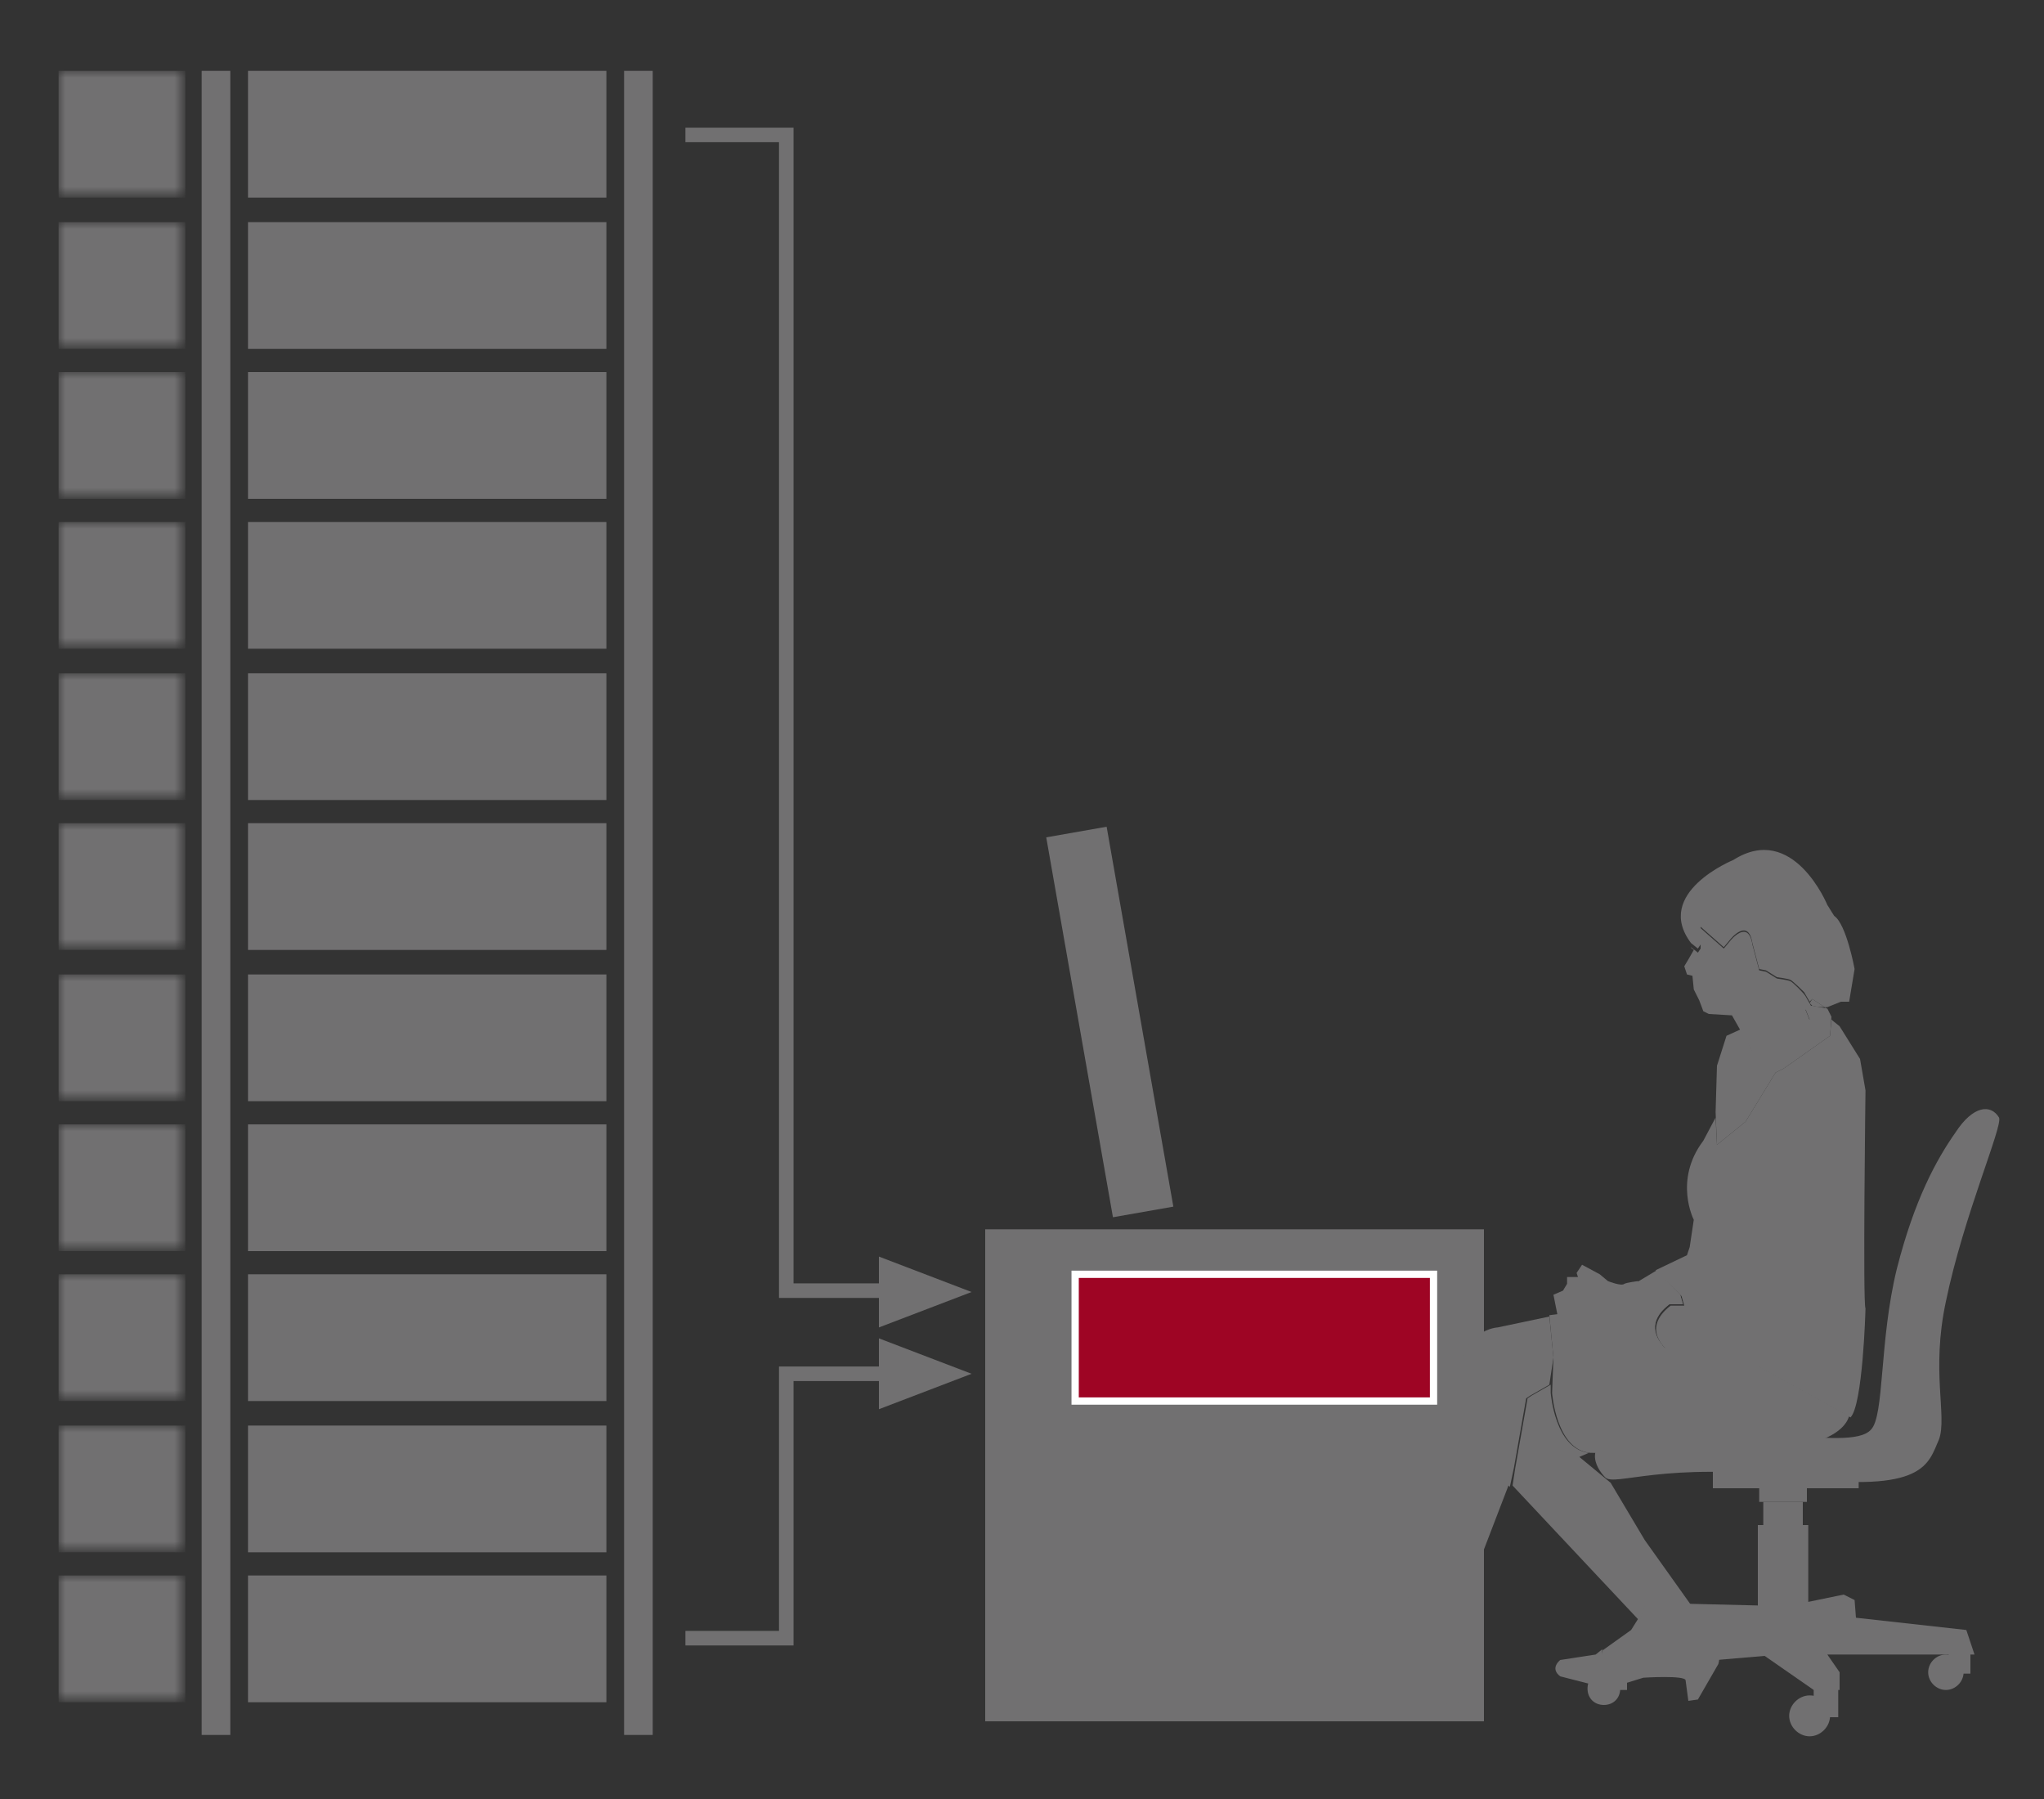 <?xml version="1.0" encoding="utf-8"?>
<!-- Generator: Adobe Illustrator 27.9.1, SVG Export Plug-In . SVG Version: 6.00 Build 0)  -->
<svg version="1.1" id="layer1" xmlns="http://www.w3.org/2000/svg" xmlns:xlink="http://www.w3.org/1999/xlink" x="0px" y="0px"
	 width="150px" height="132px" viewBox="0 0 150 132" enable-background="new 0 0 150 132" xml:space="preserve">
<rect x="0" y="0" width="150" height="132" fill="#333333" stroke="none"/>
<rect x="72.3" y="90.2" fill="#717071" width="36.6" height="36.1"/>
<path fill="#717071" d="M134,74L134,74c0-0.1,0-0.1-0.1-0.1L134,74z"/>
<path fill="#717071" d="M132.8,73.6l0.2,0.2c0,0,0.4,0.1,0.9,0.1l-0.9-0.6L132.8,73.6z"/>
<path fill="#717071" d="M136.9,80l-0.4-2.3l-1.5-2.4l-0.5-0.4l-0.1-0.1l-0.1,1.2l-3.4,2.4l-0.6,0.3l-2.2,3.6l-2.1,1.7l-0.1-2l0,0
	l-0.9,1.7c-2.2,2.9-0.7,5.8-0.7,5.8l-0.3,2l-0.2,0.6l-2.3,1.1l1.9,1.9l0.2,0.7h-1c-2.2,1.7-0.3,3.2-0.3,3.2l3.2,0.8l3.2,0.3l4.2,2.3
	l2.9,1.6c0.9-0.9,1.1-7.8,1.1-8C136.7,95.7,136.9,80,136.9,80"/>
<path fill="#717071" d="M135.7,103.9l-2.9-1.6l-4.2-2.3l-3.2-0.3l-3.2-0.8c0,0-1.9-1.5,0.3-3.2h1l-0.2-0.7l-1.1-1.1l-7.7,2.5
	l-0.8,0.1l0.3,3.1l-0.1,2.6c0,0,0.3,4.2,2.8,4.4l10.9,0.1C127.6,106.6,134.9,106.6,135.7,103.9C135.8,103.9,135.8,103.9,135.7,103.9
	"/>
<path fill="#717071" d="M121.4,96l0.5-0.3l-1.7-1.7c0,0-0.8,0.1-1,0.2C119,94.4,118,94,118,94l-0.6-0.5l-1.3-0.7l-0.4,0.6l0.1,0.3
	h-0.8v0.5l-0.3,0.5l-0.7,0.3l0.3,1.5l1,0.8l1,1l2.5,0.6l2.1-0.2C119.9,97.7,121.4,96,121.4,96"/>
<path fill="#717071" d="M100.3,123.1l-1.4-0.6l-2.4,0.6c0,0-2.6,0.6-0.6,0.9l0.3,0.1l4.2,1c0,0,5.8-1.5,6-1l-0.4,1.5l0.6,0.2
	l0.9-2.1c0,0,1-1.6-0.1-3.3l-4.2,1.9L100.3,123.1z"/>
<path fill="#717071" d="M114.5,121.8c0,0-0.8,0.6,0,1.2l3.5,0.9l2.6-0.8c0,0,3.1-0.2,3.1,0.2l0.2,1.5l0.7-0.1l1.5-2.6
	c0,0,0.4-1.2-0.5-2.4l-1.1,0.8l-3,1.3l-1.9,0.3l-1.7-0.2c-0.3-0.3-0.4-0.6-0.3-0.9l-0.5,0.4L114.5,121.8z"/>
<path fill="#717071" d="M120.7,113l-2.5-4.2l-2.3-1.9l0.7-0.3c-2.5-0.3-2.8-4.4-2.8-4.4l0-0.6l-1.4,0.8l-0.3,0.2l-0.9,5.1L111,109
	l6.1,6.5l3.1,3.3l-0.5,0.8l-2.1,1.5c-0.1,0.3-0.1,0.6,0.3,0.9l1.7,0.2l1.9-0.3l3-1.3l1.1-0.8c-0.1-0.1-0.1-0.1-0.2-0.2L120.7,113z"
	/>
<path fill="#717071" d="M114,99.6l-0.3-3l-3.8,0.8c0,0-2.6,0.1-2.9,3.8c0,0-3.5,16.3-4,17l-4,4.3l-0.2,0.1l1.4,0.6l2.9-0.7l4.2-1.9
	c-0.1-0.1-0.2-0.2-0.3-0.4l-0.1-1.3l3.8-9.9l0.1,0.1l0.3-1.4l0.9-5.1l0.3-0.2l1.4-0.8L114,99.6z"/>
<path fill="#717071" d="M135.7,73.5l0.4-2.4c0,0-0.6-3.3-1.5-3.9l-0.5-0.8c0,0-2.5-6.1-6.9-3.3c0,0-5.9,2.4-3.1,6.1l0.5,0.4l0.2-0.3
	V68l1.7,1.5l0.5-0.6c0,0,1.3-1.6,1.6,0.3l0.5,1.9l0.5,0.1l0.8,0.5c0,0,0.8,0.1,1,0.2c0.2,0.1,1,0.9,1,0.9l0.4,0.7l0.2-0.2l0.9,0.6
	c0.1,0,0.1,0,0.2,0l1-0.4L135.7,73.5z"/>
<path fill="#717071" d="M131.4,72c-0.2-0.1-1-0.2-1-0.2l-0.8-0.5l-0.5-0.1l-0.5-1.9c-0.3-1.9-1.6-0.3-1.6-0.3l-0.5,0.6l-1.7-1.5v1.5
	l-0.2,0.3l-0.5-0.4c0,0.1,0.1,0.1,0.2,0.2l-0.4,0.7l-0.3,0.5l0.2,0.6l0.4,0.1l0.1,1l0.4,0.8l0.3,0.8l0.4,0.2l1.7,0.1l1.3,2.3
	l0.4,0.8l1.8-1l2.3-1.5l-0.4-1l0.4-0.3l-0.4-0.7C132.4,72.9,131.6,72.1,131.4,72"/>
<path fill="#717071" d="M121.6,93.2l-1.5,0.9l1.7,1.7l-0.5,0.3c0,0-1.7,1.8-0.6,2.7l1.3-0.1c-0.4-0.5-1.2-1.7,0.5-3h1l-0.2-0.7
	L121.6,93.2z M134.1,74l-1.1-0.2l-0.5,0l-0.1,0l0.4,1l-2.3,1.5l-1.8,1l-0.4-0.8l-0.5-1l-1.1,0.5l-0.7,2.2l-0.1,3.4l0.1,2.4l2.1-1.7
	l2.2-3.6l0.6-0.3l3.4-2.4l0.1-1.4L134.1,74z"/>
<path fill="#717071" d="M131.7,108.4c-9.6-1.2-13.2,0.7-13.9,0c-0.7-0.7-1.8-2.6,1.5-3.3c1.9-0.4,7.1,0,11.5,0.2
	c3,0.2,5.7,0.5,6.5-0.4c1-1,0.6-6.5,1.9-11.8c1.3-5.1,2.9-8,4.3-10c1.3-2,2.6-2.1,3.2-1.1c0.3,0.6-2.6,7.2-3.9,13.5
	c-1.1,5.1,0.1,8.4-0.5,10.1C141.5,107.4,141.3,109.6,131.7,108.4"/>
<rect x="125.7" y="107.5" fill="#717071" width="10.7" height="1.7"/>
<rect x="129.1" y="108.5" fill="#717071" width="3.5" height="1.7"/>
<rect x="129.4" y="110.2" fill="#717071" width="2.9" height="1.7"/>
<rect x="129" y="111.9" fill="#717071" width="3.7" height="7"/>
<rect x="120.5" y="119.2" fill="#717071" width="1.3" height="1.5"/>
<path fill="#717071" d="M121.3,120.6c0,0.6-0.5,1-1,1c-0.6,0-1-0.5-1-1c0-0.6,0.5-1,1-1C120.9,119.5,121.3,120,121.3,120.6"/>
<polygon fill="#717071" points="129,117.8 120.8,117.6 120.2,119.4 123.5,119.6 118.2,120.8 117.7,122.5 129.5,121.5 133.1,124 
	135,124 135,122.7 134.1,121.4 144.9,121.4 144.3,119.6 136.2,118.7 136.1,117.4 135.3,117 131.9,117.7 "/>
<rect x="133.1" y="123.9" fill="#717071" width="1.8" height="2.1"/>
<path fill="#717071" d="M134.3,125.9c0,0.8-0.7,1.5-1.5,1.5c-0.8,0-1.5-0.7-1.5-1.5c0-0.8,0.7-1.5,1.5-1.5
	C133.7,124.4,134.3,125,134.3,125.9"/>
<rect x="143" y="120.9" fill="#717071" width="1.6" height="1.9"/>
<path fill="#717071" d="M144.1,122.7c0,0.7-0.6,1.3-1.3,1.3c-0.7,0-1.3-0.6-1.3-1.3c0-0.7,0.6-1.3,1.3-1.3
	C143.5,121.4,144.1,122,144.1,122.7"/>
<rect x="117.9" y="122.3" fill="#717071" width="1.5" height="1.7"/>
<path fill="#717071" d="M118.9,123.9c0,0.7-0.5,1.2-1.2,1.2c-0.7,0-1.2-0.5-1.2-1.2c0-0.7,0.5-1.2,1.2-1.2
	C118.3,122.7,118.9,123.2,118.9,123.9"/>
<rect x="79.2" y="60.8" transform="matrix(0.985 -0.173 0.173 0.985 -11.752 15.253)" fill="#717071" width="4.5" height="28.3"/>
<rect x="78.9" y="92.5" fill="#717071" width="25.2" height="12.8"/>
<g>
	<g>
		<defs>
			<rect id="SVGID_1_" width="150" height="132"/>
		</defs>
		<clipPath id="SVGID_00000052811577049404339630000015561696686338065086_">
			<use xlink:href="#SVGID_1_"  overflow="visible"/>
		</clipPath>
		
			<rect x="0" y="0" clip-path="url(#SVGID_00000052811577049404339630000015561696686338065086_)" fill="none" width="150" height="132"/>
	</g>
</g>
<rect x="45.8" y="5.2" fill="#717071" width="2.1" height="122.1"/>
<rect x="14.8" y="5.2" fill="#717071" width="2.1" height="122.1"/>
<rect x="18.2" y="5.2" fill="#717071" width="26.3" height="9.3"/>
<rect x="18.2" y="16.3" fill="#717071" width="26.3" height="9.3"/>
<rect x="18.2" y="27.3" fill="#717071" width="26.3" height="9.3"/>
<rect x="18.2" y="38.3" fill="#717071" width="26.3" height="9.3"/>
<rect x="18.2" y="49.4" fill="#717071" width="26.3" height="9.3"/>
<rect x="18.2" y="60.4" fill="#717071" width="26.3" height="9.3"/>
<rect x="18.2" y="71.5" fill="#717071" width="26.3" height="9.3"/>
<rect x="78.9" y="93.5" fill="#9E0524" width="26.3" height="9.3"/>
<rect x="78.9" y="93.5" fill="none" stroke="#FFFFFF" stroke-width="0.534" stroke-miterlimit="10" width="26.3" height="9.3"/>
<rect x="18.2" y="82.5" fill="#717071" width="26.3" height="9.3"/>
<rect x="18.2" y="93.5" fill="#717071" width="26.3" height="9.3"/>
<rect x="18.2" y="104.6" fill="#717071" width="26.3" height="9.3"/>
<rect x="18.2" y="115.6" fill="#717071" width="26.3" height="9.3"/>
<g>
	<defs>
		<rect id="SVGID_00000139293610956602792160000010515073464021137576_" x="4.3" y="5.2" width="9.3" height="9.3"/>
	</defs>
	<clipPath id="SVGID_00000138532889295093577810000008741221672929876873_">
		<use xlink:href="#SVGID_00000139293610956602792160000010515073464021137576_"  overflow="visible"/>
	</clipPath>
	<defs>
		<filter id="Adobe_OpacityMaskFilter" filterUnits="userSpaceOnUse" x="4.3" y="5.2" width="9.3" height="9.3">
			<feColorMatrix  type="matrix" values="1 0 0 0 0  0 1 0 0 0  0 0 1 0 0  0 0 0 1 0"/>
		</filter>
	</defs>
	
		<mask maskUnits="userSpaceOnUse" x="4.3" y="5.2" width="9.3" height="9.3" id="SVGID_00000135687072335607157790000017795047808995140230_">
		<g filter="url(#Adobe_OpacityMaskFilter)">
			
				<linearGradient id="SVGID_00000046336167537850842500000008451125951883658161_" gradientUnits="userSpaceOnUse" x1="-574.73" y1="520.148" x2="-573.662" y2="520.148" gradientTransform="matrix(8.667 0 0 -8.667 4985.519 4517.984)">
				<stop  offset="0" style="stop-color:#000000"/>
				<stop  offset="2.391000e-04" style="stop-color:#000000"/>
				<stop  offset="1" style="stop-color:#FFFFFF"/>
			</linearGradient>
			
				<rect x="4.3" y="5.2" clip-path="url(#SVGID_00000138532889295093577810000008741221672929876873_)" fill="url(#SVGID_00000046336167537850842500000008451125951883658161_)" width="9.3" height="9.3"/>
		</g>
	</mask>
	
		<linearGradient id="SVGID_00000049213074984400185220000007152001263472139452_" gradientUnits="userSpaceOnUse" x1="-574.73" y1="520.148" x2="-573.661" y2="520.148" gradientTransform="matrix(8.667 0 0 -8.667 4985.516 4517.985)">
		<stop  offset="0" style="stop-color:#717071"/>
		<stop  offset="2.391000e-04" style="stop-color:#717071"/>
		<stop  offset="1" style="stop-color:#717071"/>
	</linearGradient>
	
		<rect x="4.3" y="5.2" clip-path="url(#SVGID_00000138532889295093577810000008741221672929876873_)" mask="url(#SVGID_00000135687072335607157790000017795047808995140230_)" fill="url(#SVGID_00000049213074984400185220000007152001263472139452_)" width="9.3" height="9.3"/>
</g>
<g>
	<defs>
		<rect id="SVGID_00000178918002688752922240000016674718370090292876_" x="4.3" y="16.3" width="9.3" height="9.3"/>
	</defs>
	<clipPath id="SVGID_00000111178901457984163790000004529509110774844847_">
		<use xlink:href="#SVGID_00000178918002688752922240000016674718370090292876_"  overflow="visible"/>
	</clipPath>
	<defs>
		
			<filter id="Adobe_OpacityMaskFilter_00000059273694822144147650000013057249537150517392_" filterUnits="userSpaceOnUse" x="4.3" y="16.3" width="9.3" height="9.3">
			<feColorMatrix  type="matrix" values="1 0 0 0 0  0 1 0 0 0  0 0 1 0 0  0 0 0 1 0"/>
		</filter>
	</defs>
	
		<mask maskUnits="userSpaceOnUse" x="4.3" y="16.3" width="9.3" height="9.3" id="SVGID_00000124860336767498999120000015807072228867437197_">
		<g filter="url(#Adobe_OpacityMaskFilter_00000059273694822144147650000013057249537150517392_)">
			
				<linearGradient id="SVGID_00000091730439916301952170000000119854310837297557_" gradientUnits="userSpaceOnUse" x1="-574.73" y1="520.067" x2="-573.662" y2="520.067" gradientTransform="matrix(8.667 0 0 -8.667 4985.519 4528.317)">
				<stop  offset="0" style="stop-color:#000000"/>
				<stop  offset="2.391000e-04" style="stop-color:#000000"/>
				<stop  offset="1" style="stop-color:#FFFFFF"/>
			</linearGradient>
			
				<rect x="4.3" y="16.3" clip-path="url(#SVGID_00000111178901457984163790000004529509110774844847_)" fill="url(#SVGID_00000091730439916301952170000000119854310837297557_)" width="9.3" height="9.3"/>
		</g>
	</mask>
	
		<linearGradient id="SVGID_00000156570723034386269020000009795665356621170106_" gradientUnits="userSpaceOnUse" x1="-574.73" y1="520.067" x2="-573.661" y2="520.067" gradientTransform="matrix(8.667 0 0 -8.667 4985.516 4528.317)">
		<stop  offset="0" style="stop-color:#717071"/>
		<stop  offset="2.391000e-04" style="stop-color:#717071"/>
		<stop  offset="1" style="stop-color:#717071"/>
	</linearGradient>
	
		<rect x="4.3" y="16.3" clip-path="url(#SVGID_00000111178901457984163790000004529509110774844847_)" mask="url(#SVGID_00000124860336767498999120000015807072228867437197_)" fill="url(#SVGID_00000156570723034386269020000009795665356621170106_)" width="9.3" height="9.3"/>
</g>
<g>
	<defs>
		<rect id="SVGID_00000029764516448837263990000014433714362964483007_" x="4.3" y="27.3" width="9.3" height="9.3"/>
	</defs>
	<clipPath id="SVGID_00000032637111464648363320000016537838429327626139_">
		<use xlink:href="#SVGID_00000029764516448837263990000014433714362964483007_"  overflow="visible"/>
	</clipPath>
	<defs>
		
			<filter id="Adobe_OpacityMaskFilter_00000071521106212262875010000008094484371396215966_" filterUnits="userSpaceOnUse" x="4.3" y="27.3" width="9.3" height="9.3">
			<feColorMatrix  type="matrix" values="1 0 0 0 0  0 1 0 0 0  0 0 1 0 0  0 0 0 1 0"/>
		</filter>
	</defs>
	
		<mask maskUnits="userSpaceOnUse" x="4.3" y="27.3" width="9.3" height="9.3" id="SVGID_00000067938250545860430580000017836284979352040599_">
		<g filter="url(#Adobe_OpacityMaskFilter_00000071521106212262875010000008094484371396215966_)">
			
				<linearGradient id="SVGID_00000043457322680392034790000001219189385172042383_" gradientUnits="userSpaceOnUse" x1="-574.73" y1="519.986" x2="-573.662" y2="519.986" gradientTransform="matrix(8.667 0 0 -8.667 4985.519 4538.65)">
				<stop  offset="0" style="stop-color:#000000"/>
				<stop  offset="2.391000e-04" style="stop-color:#000000"/>
				<stop  offset="1" style="stop-color:#FFFFFF"/>
			</linearGradient>
			
				<rect x="4.3" y="27.3" clip-path="url(#SVGID_00000032637111464648363320000016537838429327626139_)" fill="url(#SVGID_00000043457322680392034790000001219189385172042383_)" width="9.3" height="9.3"/>
		</g>
	</mask>
	
		<linearGradient id="SVGID_00000049214685719560501370000006560998367037287305_" gradientUnits="userSpaceOnUse" x1="-574.73" y1="519.986" x2="-573.661" y2="519.986" gradientTransform="matrix(8.667 0 0 -8.667 4985.516 4538.651)">
		<stop  offset="0" style="stop-color:#717071"/>
		<stop  offset="2.391000e-04" style="stop-color:#717071"/>
		<stop  offset="1" style="stop-color:#717071"/>
	</linearGradient>
	
		<rect x="4.3" y="27.3" clip-path="url(#SVGID_00000032637111464648363320000016537838429327626139_)" mask="url(#SVGID_00000067938250545860430580000017836284979352040599_)" fill="url(#SVGID_00000049214685719560501370000006560998367037287305_)" width="9.3" height="9.3"/>
</g>
<g>
	<defs>
		<rect id="SVGID_00000008832839982990621420000017756213813937638297_" x="4.3" y="38.3" width="9.3" height="9.3"/>
	</defs>
	<clipPath id="SVGID_00000118374420777521944600000017259401765063677853_">
		<use xlink:href="#SVGID_00000008832839982990621420000017756213813937638297_"  overflow="visible"/>
	</clipPath>
	<defs>
		
			<filter id="Adobe_OpacityMaskFilter_00000085966929088766094340000007504296518918004608_" filterUnits="userSpaceOnUse" x="4.3" y="38.3" width="9.3" height="9.3">
			<feColorMatrix  type="matrix" values="1 0 0 0 0  0 1 0 0 0  0 0 1 0 0  0 0 0 1 0"/>
		</filter>
	</defs>
	
		<mask maskUnits="userSpaceOnUse" x="4.3" y="38.3" width="9.3" height="9.3" id="SVGID_00000105425689685049498190000003324738850586708402_">
		<g filter="url(#Adobe_OpacityMaskFilter_00000085966929088766094340000007504296518918004608_)">
			
				<linearGradient id="SVGID_00000020387064223765300430000010207138222148222910_" gradientUnits="userSpaceOnUse" x1="-574.73" y1="519.904" x2="-573.662" y2="519.904" gradientTransform="matrix(8.667 0 0 -8.667 4985.519 4548.983)">
				<stop  offset="0" style="stop-color:#000000"/>
				<stop  offset="2.391000e-04" style="stop-color:#000000"/>
				<stop  offset="1" style="stop-color:#FFFFFF"/>
			</linearGradient>
			
				<rect x="4.3" y="38.3" clip-path="url(#SVGID_00000118374420777521944600000017259401765063677853_)" fill="url(#SVGID_00000020387064223765300430000010207138222148222910_)" width="9.3" height="9.3"/>
		</g>
	</mask>
	
		<linearGradient id="SVGID_00000041254598222332049010000013887950751458581686_" gradientUnits="userSpaceOnUse" x1="-574.73" y1="519.904" x2="-573.661" y2="519.904" gradientTransform="matrix(8.667 0 0 -8.667 4985.516 4548.984)">
		<stop  offset="0" style="stop-color:#717071"/>
		<stop  offset="2.391000e-04" style="stop-color:#717071"/>
		<stop  offset="1" style="stop-color:#717071"/>
	</linearGradient>
	
		<rect x="4.3" y="38.3" clip-path="url(#SVGID_00000118374420777521944600000017259401765063677853_)" mask="url(#SVGID_00000105425689685049498190000003324738850586708402_)" fill="url(#SVGID_00000041254598222332049010000013887950751458581686_)" width="9.3" height="9.3"/>
</g>
<g>
	<defs>
		<rect id="SVGID_00000004509314329125990280000015653642530503681416_" x="4.3" y="49.4" width="9.3" height="9.3"/>
	</defs>
	<clipPath id="SVGID_00000124865894442749903750000000491131401453090734_">
		<use xlink:href="#SVGID_00000004509314329125990280000015653642530503681416_"  overflow="visible"/>
	</clipPath>
	<defs>
		
			<filter id="Adobe_OpacityMaskFilter_00000029015182510051358430000009575485564090311858_" filterUnits="userSpaceOnUse" x="4.3" y="49.4" width="9.3" height="9.3">
			<feColorMatrix  type="matrix" values="1 0 0 0 0  0 1 0 0 0  0 0 1 0 0  0 0 0 1 0"/>
		</filter>
	</defs>
	
		<mask maskUnits="userSpaceOnUse" x="4.3" y="49.4" width="9.3" height="9.3" id="SVGID_00000086680748033556686610000017818578868424167809_">
		<g filter="url(#Adobe_OpacityMaskFilter_00000029015182510051358430000009575485564090311858_)">
			
				<linearGradient id="SVGID_00000159448134911868956930000001228984920162680764_" gradientUnits="userSpaceOnUse" x1="-574.73" y1="519.823" x2="-573.662" y2="519.823" gradientTransform="matrix(8.667 0 0 -8.667 4985.519 4559.316)">
				<stop  offset="0" style="stop-color:#000000"/>
				<stop  offset="2.391000e-04" style="stop-color:#000000"/>
				<stop  offset="1" style="stop-color:#FFFFFF"/>
			</linearGradient>
			
				<rect x="4.3" y="49.4" clip-path="url(#SVGID_00000124865894442749903750000000491131401453090734_)" fill="url(#SVGID_00000159448134911868956930000001228984920162680764_)" width="9.3" height="9.3"/>
		</g>
	</mask>
	
		<linearGradient id="SVGID_00000105421880775718035570000003317356625544835504_" gradientUnits="userSpaceOnUse" x1="-574.73" y1="519.823" x2="-573.661" y2="519.823" gradientTransform="matrix(8.667 0 0 -8.667 4985.516 4559.317)">
		<stop  offset="0" style="stop-color:#717071"/>
		<stop  offset="2.391000e-04" style="stop-color:#717071"/>
		<stop  offset="1" style="stop-color:#717071"/>
	</linearGradient>
	
		<rect x="4.3" y="49.4" clip-path="url(#SVGID_00000124865894442749903750000000491131401453090734_)" mask="url(#SVGID_00000086680748033556686610000017818578868424167809_)" fill="url(#SVGID_00000105421880775718035570000003317356625544835504_)" width="9.3" height="9.3"/>
</g>
<g>
	<defs>
		<rect id="SVGID_00000068671866003308780110000014873404419643837618_" x="4.3" y="60.4" width="9.3" height="9.3"/>
	</defs>
	<clipPath id="SVGID_00000172417179014876783440000014750404055860713104_">
		<use xlink:href="#SVGID_00000068671866003308780110000014873404419643837618_"  overflow="visible"/>
	</clipPath>
	<defs>
		
			<filter id="Adobe_OpacityMaskFilter_00000088129663958757429130000016119667431788116876_" filterUnits="userSpaceOnUse" x="4.3" y="60.4" width="9.3" height="9.3">
			<feColorMatrix  type="matrix" values="1 0 0 0 0  0 1 0 0 0  0 0 1 0 0  0 0 0 1 0"/>
		</filter>
	</defs>
	
		<mask maskUnits="userSpaceOnUse" x="4.3" y="60.4" width="9.3" height="9.3" id="SVGID_00000049938483455981598280000016257636763553057410_">
		<g filter="url(#Adobe_OpacityMaskFilter_00000088129663958757429130000016119667431788116876_)">
			
				<linearGradient id="SVGID_00000042737089439101647090000004015220573425970327_" gradientUnits="userSpaceOnUse" x1="-574.73" y1="519.742" x2="-573.662" y2="519.742" gradientTransform="matrix(8.667 0 0 -8.667 4985.519 4569.649)">
				<stop  offset="0" style="stop-color:#000000"/>
				<stop  offset="2.391000e-04" style="stop-color:#000000"/>
				<stop  offset="1" style="stop-color:#FFFFFF"/>
			</linearGradient>
			
				<rect x="4.3" y="60.4" clip-path="url(#SVGID_00000172417179014876783440000014750404055860713104_)" fill="url(#SVGID_00000042737089439101647090000004015220573425970327_)" width="9.3" height="9.3"/>
		</g>
	</mask>
	
		<linearGradient id="SVGID_00000168097481203908058440000001546079526219409553_" gradientUnits="userSpaceOnUse" x1="-574.73" y1="519.742" x2="-573.661" y2="519.742" gradientTransform="matrix(8.667 0 0 -8.667 4985.516 4569.65)">
		<stop  offset="0" style="stop-color:#717071"/>
		<stop  offset="2.391000e-04" style="stop-color:#717071"/>
		<stop  offset="1" style="stop-color:#717071"/>
	</linearGradient>
	
		<rect x="4.3" y="60.4" clip-path="url(#SVGID_00000172417179014876783440000014750404055860713104_)" mask="url(#SVGID_00000049938483455981598280000016257636763553057410_)" fill="url(#SVGID_00000168097481203908058440000001546079526219409553_)" width="9.3" height="9.3"/>
</g>
<g>
	<defs>
		<rect id="SVGID_00000078047183747343756480000003073873960838531773_" x="4.3" y="71.5" width="9.3" height="9.3"/>
	</defs>
	<clipPath id="SVGID_00000120527563891219918450000000934596182506694333_">
		<use xlink:href="#SVGID_00000078047183747343756480000003073873960838531773_"  overflow="visible"/>
	</clipPath>
	<defs>
		
			<filter id="Adobe_OpacityMaskFilter_00000056404610147213372190000017876956265997590973_" filterUnits="userSpaceOnUse" x="4.3" y="71.5" width="9.3" height="9.3">
			<feColorMatrix  type="matrix" values="1 0 0 0 0  0 1 0 0 0  0 0 1 0 0  0 0 0 1 0"/>
		</filter>
	</defs>
	
		<mask maskUnits="userSpaceOnUse" x="4.3" y="71.5" width="9.3" height="9.3" id="SVGID_00000016772524538199480960000009598464140872885377_">
		<g filter="url(#Adobe_OpacityMaskFilter_00000056404610147213372190000017876956265997590973_)">
			
				<linearGradient id="SVGID_00000154401307694471747400000005243497160671680391_" gradientUnits="userSpaceOnUse" x1="-574.73" y1="519.661" x2="-573.662" y2="519.661" gradientTransform="matrix(8.667 0 0 -8.667 4985.519 4579.982)">
				<stop  offset="0" style="stop-color:#000000"/>
				<stop  offset="2.391000e-04" style="stop-color:#000000"/>
				<stop  offset="1" style="stop-color:#FFFFFF"/>
			</linearGradient>
			
				<rect x="4.3" y="71.5" clip-path="url(#SVGID_00000120527563891219918450000000934596182506694333_)" fill="url(#SVGID_00000154401307694471747400000005243497160671680391_)" width="9.3" height="9.3"/>
		</g>
	</mask>
	
		<linearGradient id="SVGID_00000150824927837708355830000011340405128636687031_" gradientUnits="userSpaceOnUse" x1="-574.73" y1="519.661" x2="-573.661" y2="519.661" gradientTransform="matrix(8.667 0 0 -8.667 4985.516 4579.983)">
		<stop  offset="0" style="stop-color:#717071"/>
		<stop  offset="2.391000e-04" style="stop-color:#717071"/>
		<stop  offset="1" style="stop-color:#717071"/>
	</linearGradient>
	
		<rect x="4.3" y="71.5" clip-path="url(#SVGID_00000120527563891219918450000000934596182506694333_)" mask="url(#SVGID_00000016772524538199480960000009598464140872885377_)" fill="url(#SVGID_00000150824927837708355830000011340405128636687031_)" width="9.3" height="9.3"/>
</g>
<g>
	<defs>
		<rect id="SVGID_00000062883684033008221050000008926105176039244218_" x="4.3" y="82.5" width="9.3" height="9.3"/>
	</defs>
	<clipPath id="SVGID_00000131328595273986273700000006780907242719088790_">
		<use xlink:href="#SVGID_00000062883684033008221050000008926105176039244218_"  overflow="visible"/>
	</clipPath>
	<defs>
		
			<filter id="Adobe_OpacityMaskFilter_00000071539685375449265010000011771723467566478263_" filterUnits="userSpaceOnUse" x="4.3" y="82.5" width="9.3" height="9.3">
			<feColorMatrix  type="matrix" values="1 0 0 0 0  0 1 0 0 0  0 0 1 0 0  0 0 0 1 0"/>
		</filter>
	</defs>
	
		<mask maskUnits="userSpaceOnUse" x="4.3" y="82.5" width="9.3" height="9.3" id="SVGID_00000118367975066804329700000013431905241319287468_">
		<g filter="url(#Adobe_OpacityMaskFilter_00000071539685375449265010000011771723467566478263_)">
			
				<linearGradient id="SVGID_00000073696524833990981220000000483134311503015320_" gradientUnits="userSpaceOnUse" x1="-574.73" y1="519.579" x2="-573.662" y2="519.579" gradientTransform="matrix(8.667 0 0 -8.667 4985.519 4590.315)">
				<stop  offset="0" style="stop-color:#000000"/>
				<stop  offset="2.391000e-04" style="stop-color:#000000"/>
				<stop  offset="1" style="stop-color:#FFFFFF"/>
			</linearGradient>
			
				<rect x="4.3" y="82.5" clip-path="url(#SVGID_00000131328595273986273700000006780907242719088790_)" fill="url(#SVGID_00000073696524833990981220000000483134311503015320_)" width="9.3" height="9.3"/>
		</g>
	</mask>
	
		<linearGradient id="SVGID_00000155834909378081141310000000814038809127520149_" gradientUnits="userSpaceOnUse" x1="-574.73" y1="519.58" x2="-573.661" y2="519.58" gradientTransform="matrix(8.667 0 0 -8.667 4985.516 4590.316)">
		<stop  offset="0" style="stop-color:#717071"/>
		<stop  offset="2.391000e-04" style="stop-color:#717071"/>
		<stop  offset="1" style="stop-color:#717071"/>
	</linearGradient>
	
		<rect x="4.3" y="82.5" clip-path="url(#SVGID_00000131328595273986273700000006780907242719088790_)" mask="url(#SVGID_00000118367975066804329700000013431905241319287468_)" fill="url(#SVGID_00000155834909378081141310000000814038809127520149_)" width="9.3" height="9.3"/>
</g>
<g>
	<defs>
		<rect id="SVGID_00000004520012535453125010000014069437333296071353_" x="4.3" y="93.5" width="9.3" height="9.3"/>
	</defs>
	<clipPath id="SVGID_00000052079242647534602820000017357788337068014216_">
		<use xlink:href="#SVGID_00000004520012535453125010000014069437333296071353_"  overflow="visible"/>
	</clipPath>
	<defs>
		
			<filter id="Adobe_OpacityMaskFilter_00000090986762202256775800000017632810286050085311_" filterUnits="userSpaceOnUse" x="4.3" y="93.5" width="9.3" height="9.3">
			<feColorMatrix  type="matrix" values="1 0 0 0 0  0 1 0 0 0  0 0 1 0 0  0 0 0 1 0"/>
		</filter>
	</defs>
	
		<mask maskUnits="userSpaceOnUse" x="4.3" y="93.5" width="9.3" height="9.3" id="SVGID_00000042016141632333953870000017745055005454578344_">
		<g filter="url(#Adobe_OpacityMaskFilter_00000090986762202256775800000017632810286050085311_)">
			
				<linearGradient id="SVGID_00000129922964032522297580000000998814071967737756_" gradientUnits="userSpaceOnUse" x1="-574.73" y1="519.498" x2="-573.662" y2="519.498" gradientTransform="matrix(8.667 0 0 -8.667 4985.519 4600.648)">
				<stop  offset="0" style="stop-color:#000000"/>
				<stop  offset="2.391000e-04" style="stop-color:#000000"/>
				<stop  offset="1" style="stop-color:#FFFFFF"/>
			</linearGradient>
			
				<rect x="4.3" y="93.5" clip-path="url(#SVGID_00000052079242647534602820000017357788337068014216_)" fill="url(#SVGID_00000129922964032522297580000000998814071967737756_)" width="9.3" height="9.3"/>
		</g>
	</mask>
	
		<linearGradient id="SVGID_00000062154535260734391300000006941411348022318492_" gradientUnits="userSpaceOnUse" x1="-574.73" y1="519.498" x2="-573.661" y2="519.498" gradientTransform="matrix(8.667 0 0 -8.667 4985.516 4600.649)">
		<stop  offset="0" style="stop-color:#717071"/>
		<stop  offset="2.391000e-04" style="stop-color:#717071"/>
		<stop  offset="1" style="stop-color:#717071"/>
	</linearGradient>
	
		<rect x="4.3" y="93.5" clip-path="url(#SVGID_00000052079242647534602820000017357788337068014216_)" mask="url(#SVGID_00000042016141632333953870000017745055005454578344_)" fill="url(#SVGID_00000062154535260734391300000006941411348022318492_)" width="9.3" height="9.3"/>
</g>
<g>
	<defs>
		<rect id="SVGID_00000118378263710281618220000014407058331049030029_" x="4.3" y="104.6" width="9.3" height="9.3"/>
	</defs>
	<clipPath id="SVGID_00000070799596740062091980000018281819367295521710_">
		<use xlink:href="#SVGID_00000118378263710281618220000014407058331049030029_"  overflow="visible"/>
	</clipPath>
	<defs>
		
			<filter id="Adobe_OpacityMaskFilter_00000037652709957266883430000007759201341022804114_" filterUnits="userSpaceOnUse" x="4.3" y="104.6" width="9.3" height="9.3">
			<feColorMatrix  type="matrix" values="1 0 0 0 0  0 1 0 0 0  0 0 1 0 0  0 0 0 1 0"/>
		</filter>
	</defs>
	
		<mask maskUnits="userSpaceOnUse" x="4.3" y="104.6" width="9.3" height="9.3" id="SVGID_00000065040694938855285640000009568464083535563149_">
		<g filter="url(#Adobe_OpacityMaskFilter_00000037652709957266883430000007759201341022804114_)">
			
				<linearGradient id="SVGID_00000101812362151665049770000004314870446643094431_" gradientUnits="userSpaceOnUse" x1="-574.73" y1="519.417" x2="-573.662" y2="519.417" gradientTransform="matrix(8.667 0 0 -8.667 4985.519 4610.981)">
				<stop  offset="0" style="stop-color:#000000"/>
				<stop  offset="2.391000e-04" style="stop-color:#000000"/>
				<stop  offset="1" style="stop-color:#FFFFFF"/>
			</linearGradient>
			
				<rect x="4.3" y="104.6" clip-path="url(#SVGID_00000070799596740062091980000018281819367295521710_)" fill="url(#SVGID_00000101812362151665049770000004314870446643094431_)" width="9.3" height="9.3"/>
		</g>
	</mask>
	
		<linearGradient id="SVGID_00000137842918469894407720000010939977815706972082_" gradientUnits="userSpaceOnUse" x1="-574.73" y1="519.417" x2="-573.661" y2="519.417" gradientTransform="matrix(8.667 0 0 -8.667 4985.516 4610.981)">
		<stop  offset="0" style="stop-color:#717071"/>
		<stop  offset="2.391000e-04" style="stop-color:#717071"/>
		<stop  offset="1" style="stop-color:#717071"/>
	</linearGradient>
	
		<rect x="4.3" y="104.6" clip-path="url(#SVGID_00000070799596740062091980000018281819367295521710_)" mask="url(#SVGID_00000065040694938855285640000009568464083535563149_)" fill="url(#SVGID_00000137842918469894407720000010939977815706972082_)" width="9.3" height="9.3"/>
</g>
<g>
	<defs>
		<rect id="SVGID_00000045592924170411809050000014088112977689058962_" x="4.3" y="115.6" width="9.3" height="9.3"/>
	</defs>
	<clipPath id="SVGID_00000105425110018686922640000010524044695648493963_">
		<use xlink:href="#SVGID_00000045592924170411809050000014088112977689058962_"  overflow="visible"/>
	</clipPath>
	<defs>
		
			<filter id="Adobe_OpacityMaskFilter_00000032640032959328777060000002408365161802692799_" filterUnits="userSpaceOnUse" x="4.3" y="115.6" width="9.3" height="9.3">
			<feColorMatrix  type="matrix" values="1 0 0 0 0  0 1 0 0 0  0 0 1 0 0  0 0 0 1 0"/>
		</filter>
	</defs>
	
		<mask maskUnits="userSpaceOnUse" x="4.3" y="115.6" width="9.3" height="9.3" id="SVGID_00000096056800655832591790000009226859114150974911_">
		<g filter="url(#Adobe_OpacityMaskFilter_00000032640032959328777060000002408365161802692799_)">
			
				<linearGradient id="SVGID_00000111159018865216967820000005045512529566344892_" gradientUnits="userSpaceOnUse" x1="-574.73" y1="519.336" x2="-573.662" y2="519.336" gradientTransform="matrix(8.667 0 0 -8.667 4985.519 4621.315)">
				<stop  offset="0" style="stop-color:#000000"/>
				<stop  offset="2.391000e-04" style="stop-color:#000000"/>
				<stop  offset="1" style="stop-color:#FFFFFF"/>
			</linearGradient>
			
				<rect x="4.3" y="115.6" clip-path="url(#SVGID_00000105425110018686922640000010524044695648493963_)" fill="url(#SVGID_00000111159018865216967820000005045512529566344892_)" width="9.3" height="9.3"/>
		</g>
	</mask>
	
		<linearGradient id="SVGID_00000014609428774149365060000016001178943978841482_" gradientUnits="userSpaceOnUse" x1="-574.73" y1="519.336" x2="-573.661" y2="519.336" gradientTransform="matrix(8.667 0 0 -8.667 4985.516 4621.315)">
		<stop  offset="0" style="stop-color:#717071"/>
		<stop  offset="2.391000e-04" style="stop-color:#717071"/>
		<stop  offset="1" style="stop-color:#717071"/>
	</linearGradient>
	
		<rect x="4.3" y="115.6" clip-path="url(#SVGID_00000105425110018686922640000010524044695648493963_)" mask="url(#SVGID_00000096056800655832591790000009226859114150974911_)" fill="url(#SVGID_00000014609428774149365060000016001178943978841482_)" width="9.3" height="9.3"/>
</g>
<polyline fill="none" stroke="#717071" stroke-width="1.068" stroke-miterlimit="10" points="50.3,9.9 57.7,9.9 57.7,94.7 67,94.7 
	"/>
<polyline fill="none" stroke="#717071" stroke-width="1.068" stroke-miterlimit="10" points="50.3,120.2 57.7,120.2 57.7,100.8 
	67,100.8 "/>
<polygon fill="#717071" points="71.3,94.8 64.5,97.4 64.5,92.2 "/>
<polygon fill="#717071" points="71.3,100.8 64.5,103.4 64.5,98.2 "/>
</svg>
